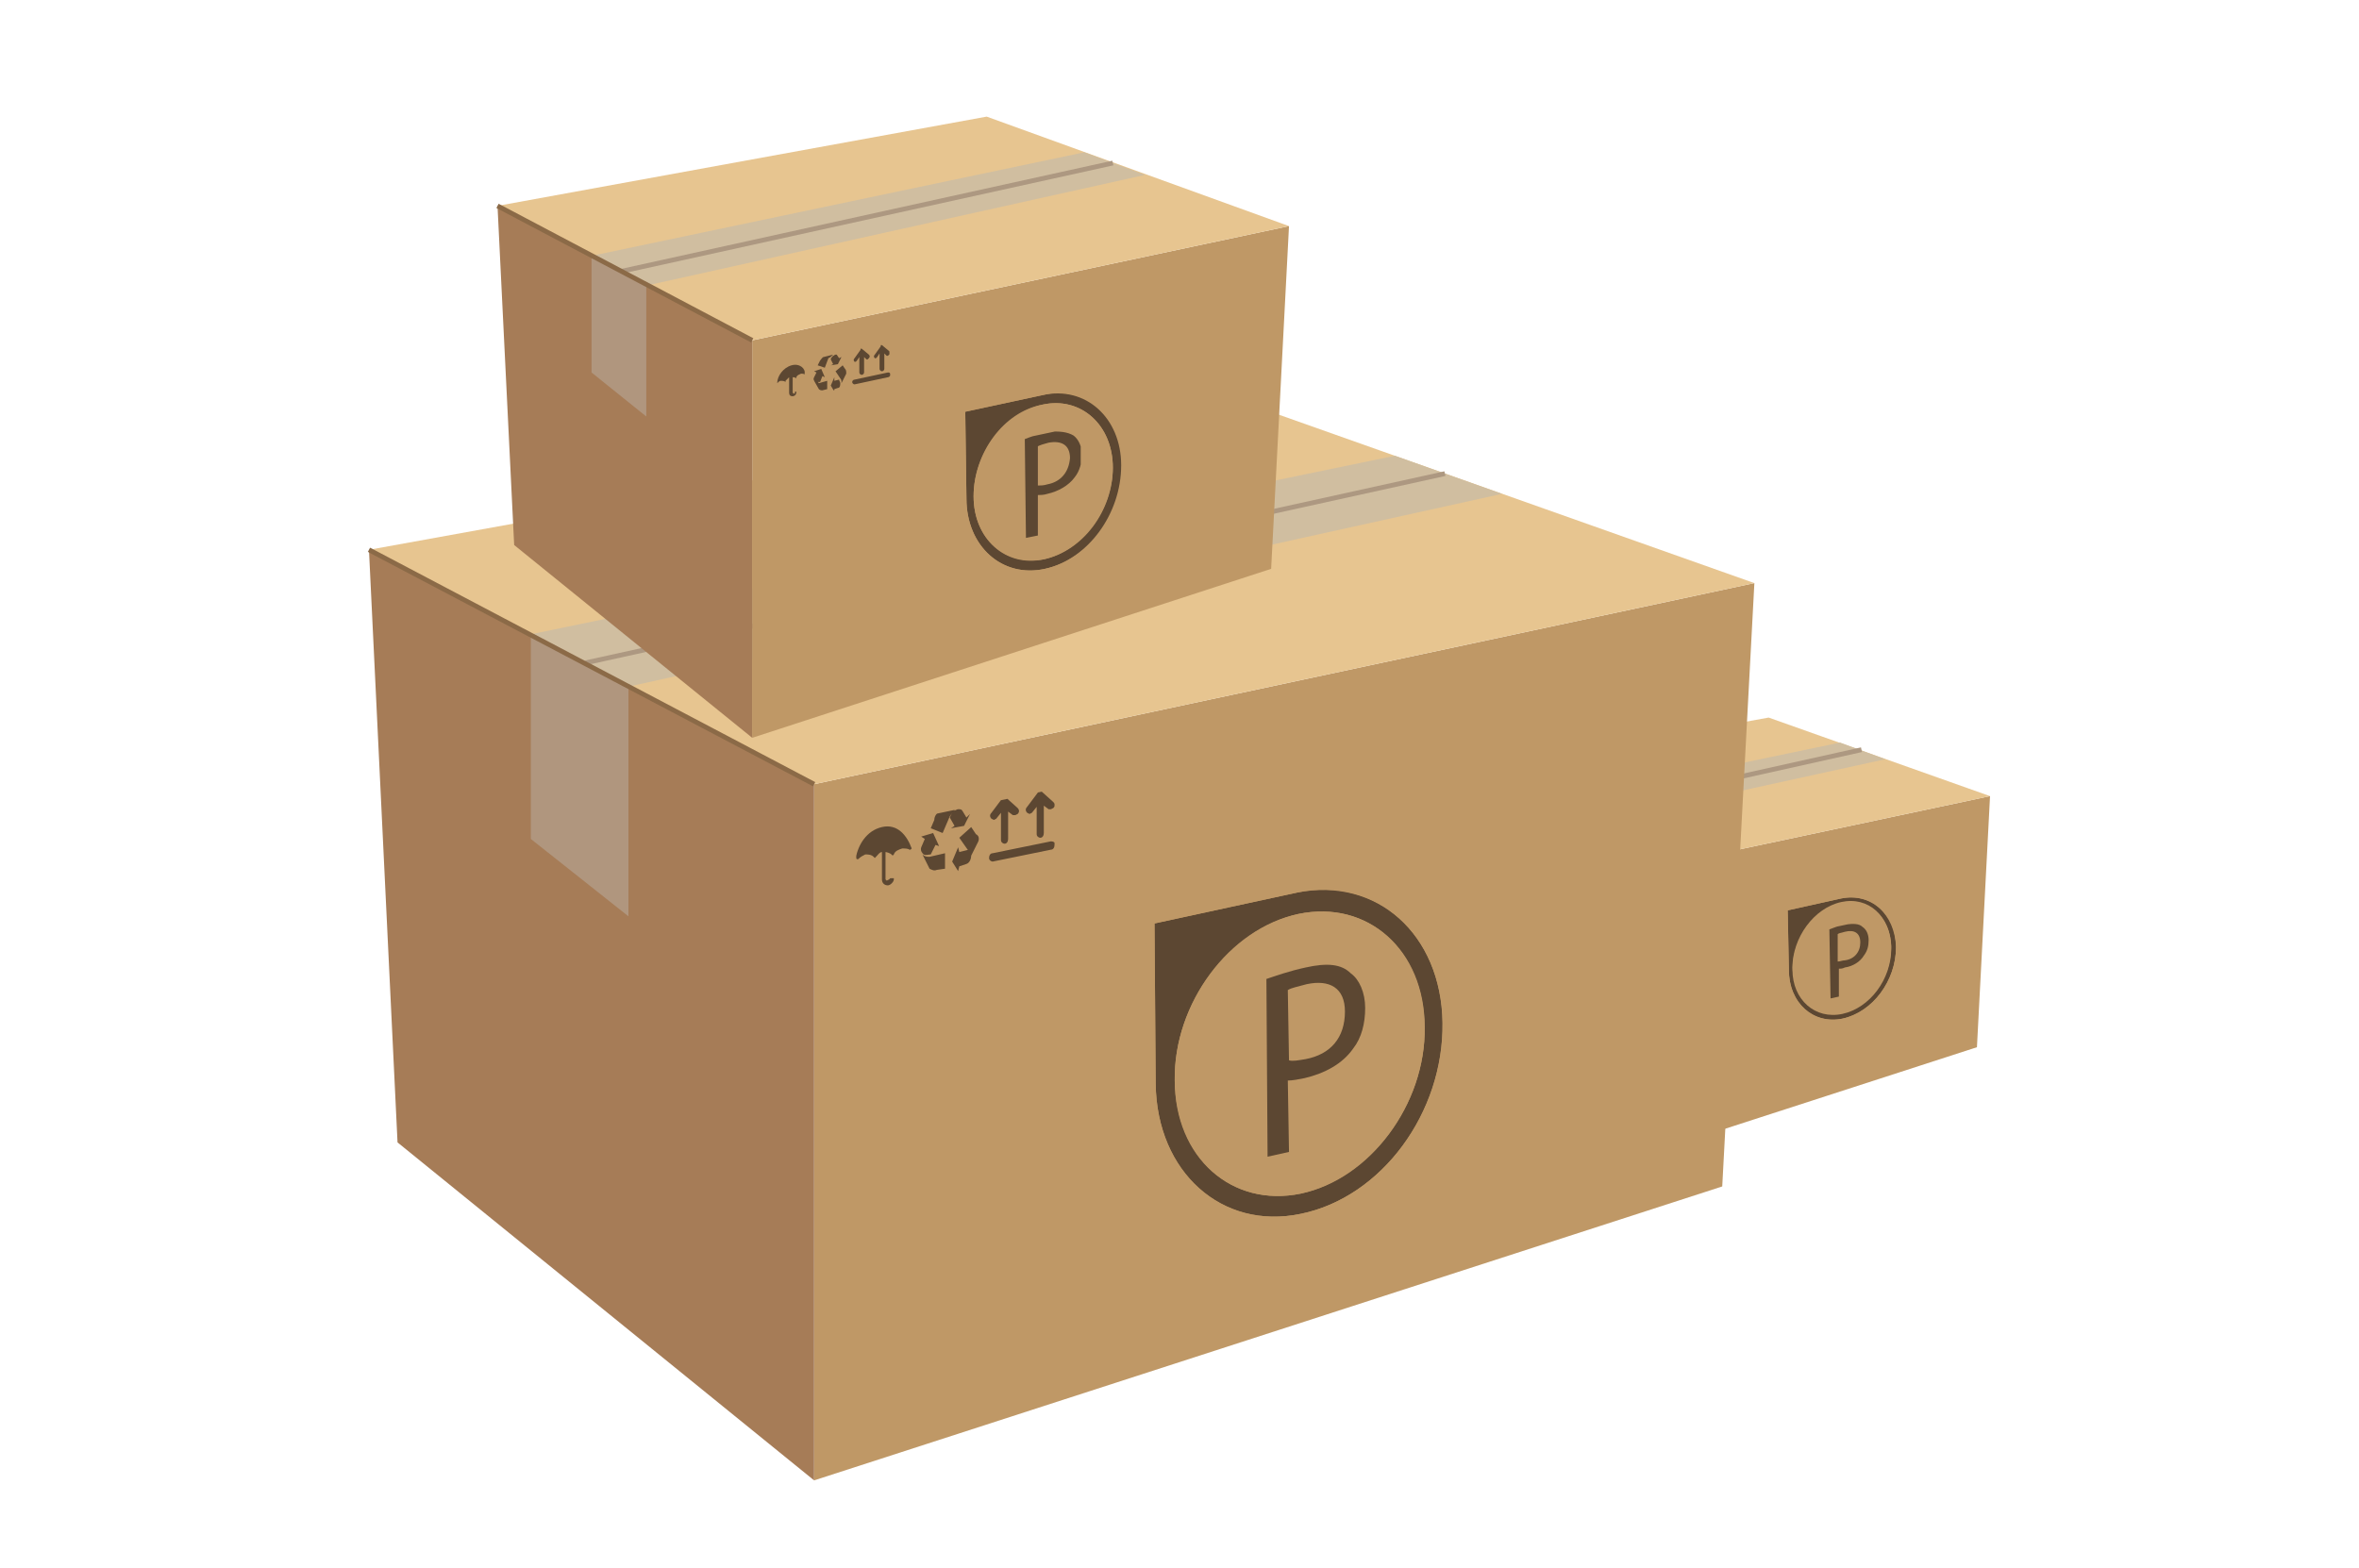 <?xml version="1.0" encoding="utf-8"?>
<!-- Generator: Adobe Illustrator 19.0.0, SVG Export Plug-In . SVG Version: 6.00 Build 0)  -->
<svg version="1.1" id="Layer_1" xmlns="http://www.w3.org/2000/svg" xmlns:xlink="http://www.w3.org/1999/xlink" x="0px" y="0px"
	 viewBox="-410.2 535.2 198.2 131.8" style="enable-background:new -410.2 535.2 198.2 131.8;" xml:space="preserve">
<style type="text/css">
	.st0{fill:#BF9866;}
	.st1{fill:#A67C57;}
	.st2{fill:#E7C590;}
	.st3{fill:#B0967E;}
	.st4{fill:#D0BEA0;}
	.st5{fill:none;stroke:#AD9881;stroke-width:0.4;stroke-miterlimit:10;}
	.st6{fill:none;stroke:#8B6A47;stroke-width:0.4;stroke-miterlimit:10;}
	.st7{enable-background:new    ;}
	.st8{clip-path:url(#SVGID_2_);}
	.st9{fill:#5C4732;}
	.st10{clip-path:url(#SVGID_4_);}
	.st11{clip-path:url(#SVGID_6_);}
	.st12{clip-path:url(#SVGID_8_);}
	.st13{clip-path:url(#SVGID_10_);}
	.st14{clip-path:url(#SVGID_12_);}
	.st15{clip-path:url(#SVGID_14_);}
	.st16{clip-path:url(#SVGID_16_);}
	.st17{clip-path:url(#SVGID_18_);}
</style>
<g id="XMLID_19_">
	<g id="XMLID_392_">
		<g id="XMLID_397_">
			<polygon id="XMLID_400_" class="st0" points="-244.1,623.2 -275.9,633.5 -275.9,609.1 -243,602.1 			"/>
			<polygon id="XMLID_399_" class="st1" points="-290.5,621.7 -275.9,633.5 -275.9,609.1 -291.5,600.9 			"/>
			<polygon id="XMLID_398_" class="st2" points="-291.5,600.9 -261.6,595.5 -243,602.1 -275.9,609.1 			"/>
		</g>
		<polygon id="XMLID_396_" class="st3" points="-285.8,603.9 -282.4,605.7 -282.4,613.8 -285.8,611.1 		"/>
		<polyline id="XMLID_395_" class="st4" points="-285.8,603.9 -255.6,597.6 -251.8,599 -282.4,605.7 		"/>
		<line id="XMLID_394_" class="st5" x1="-283.9" y1="604.9" x2="-253.8" y2="598.2"/>
		<line id="XMLID_393_" class="st6" x1="-291.5" y1="600.9" x2="-275.9" y2="609.1"/>
	</g>
	<g id="XMLID_356_">
		<g id="XMLID_217_">
			<g id="XMLID_244_" class="st7">
				<g>
					<defs>
						<polygon id="SVGID_1_" points="-274.4,612.9 -274.4,610.8 -267.5,609.2 -267.5,611.5 						"/>
					</defs>
					<clipPath id="SVGID_2_">
						<use xlink:href="#SVGID_1_"  style="overflow:visible;"/>
					</clipPath>
					<g id="XMLID_246_" class="st8">
						<g id="XMLID_247_">
							<g id="XMLID_248_">
								<g id="XMLID_255_">
									<path id="XMLID_290_" class="st9" d="M-267.6,611.1l-2,0.4l-0.1,0.2l0.1,0.1l2-0.4l0.1-0.2
										C-267.4,611.2-267.5,611.1-267.6,611.1"/>
									<polyline id="XMLID_289_" class="st9" points="-269.2,609.6 -269.3,609.7 -269.3,609.7 -269.7,610.2 -269.7,610.4 
										-269.6,610.5 -269.5,610.4 -269.4,610.2 -269.4,611.1 -269.2,611.2 -269.1,611.1 -269.1,610.1 -269,610.2 -268.9,610.2 
										-268.8,610.2 -268.8,610 -269.2,609.7 -269.2,609.6 									"/>
									<polyline id="XMLID_288_" class="st9" points="-267.9,609.4 -268,609.4 -268.1,609.4 -268.4,609.9 -268.4,610.2 
										-268.4,610.2 -268.3,610.1 -268.1,609.9 -268.1,610.9 -268,611 -267.9,610.8 -267.9,609.9 -267.7,610 -267.6,610 
										-267.5,610 -267.5,609.8 -267.9,609.4 -267.9,609.4 									"/>
									<path id="XMLID_257_" class="st9" d="M-272.1,611.6l0.3,0.5c0.1,0.1,0.2,0.1,0.3,0.1l0.3-0.1v-0.5l-0.5,0.1
										C-271.9,611.7-272,611.7-272.1,611.6 M-270.9,611.2l-0.2,0.5l0.2,0.3v-0.2l0.3-0.1c0.1,0,0.2-0.2,0.1-0.3l-0.1-0.2
										l-0.3,0.1V611.2 M-270.4,610.6l-0.4,0.4l0.3,0.4c0.1,0.1,0.1,0.2,0.1,0.3l0.3-0.6c0-0.1,0-0.2-0.1-0.3L-270.4,610.6
										 M-271.7,610.9l-0.4,0.1l0.1,0.1l-0.1,0.3c-0.1,0.1,0,0.2,0.1,0.3c0.1,0,0.2,0,0.3,0l0.1-0.3h0.1L-271.7,610.9
										 M-270.8,610.1c0,0-0.1,0-0.1,0.1l-0.2,0.2l0.2,0.3l-0.1,0.1l0.4-0.1l0.2-0.4l-0.2,0.1L-270.8,610.1
										C-270.7,610.1-270.8,610.1-270.8,610.1 M-270.9,610.1l-0.6,0.1c-0.1,0-0.2,0.1-0.2,0.3l-0.1,0.3l0.4,0.2l0.2-0.6
										C-271.1,610.2-271.1,610.1-270.9,610.1"/>
									<path id="XMLID_256_" class="st9" d="M-273.5,610.6c-0.5,0.1-0.8,0.6-0.9,1.1l0,0l0,0c0.1-0.1,0.2-0.1,0.3-0.2
										c0.1,0,0.2,0,0.3,0.1l0,0l0,0l0.2-0.2v1c0,0.1,0.1,0.2,0.2,0.2s0.2-0.1,0.2-0.2l0,0l0,0h-0.1l0,0h-0.1l-0.1-0.1v-0.9
										l0.2,0.1l0,0l0,0c0.1-0.1,0.2-0.2,0.3-0.2s0.2,0,0.3,0l0,0l0,0C-272.7,610.9-273,610.5-273.5,610.6"/>
								</g>
							</g>
						</g>
					</g>
				</g>
			</g>
		</g>
	</g>
	<g id="XMLID_347_">
		<g id="XMLID_352_">
			<polygon id="XMLID_355_" class="st0" points="-265.5,634.9 -341.8,659.6 -341.8,601.1 -262.8,584.2 			"/>
			<polygon id="XMLID_354_" class="st1" points="-376.8,631.2 -341.8,659.6 -341.8,601.1 -379.2,581.4 			"/>
			<polygon id="XMLID_353_" class="st2" points="-379.2,581.4 -307.4,568.4 -262.8,584.2 -341.8,601.1 			"/>
		</g>
		<polygon id="XMLID_351_" class="st3" points="-365.6,588.5 -357.4,592.9 -357.4,612.2 -365.6,605.7 		"/>
		<polyline id="XMLID_350_" class="st4" points="-365.6,588.5 -293,573.5 -284,576.7 -357.4,592.9 		"/>
		<line id="XMLID_349_" class="st5" x1="-361" y1="590.9" x2="-288.8" y2="575"/>
		<line id="XMLID_348_" class="st6" x1="-379.2" y1="581.4" x2="-341.8" y2="601.1"/>
	</g>
	<g id="XMLID_311_">
		<g id="XMLID_216_">
			<g id="XMLID_231_" class="st7">
				<g>
					<defs>
						<polygon id="SVGID_3_" points="-338.2,610.2 -338.3,605 -321.6,601.5 -321.6,606.7 						"/>
					</defs>
					<clipPath id="SVGID_4_">
						<use xlink:href="#SVGID_3_"  style="overflow:visible;"/>
					</clipPath>
					<g id="XMLID_233_" class="st10">
						<g id="XMLID_234_">
							<g id="XMLID_235_">
								<g id="XMLID_236_">
									<path id="XMLID_271_" class="st9" d="M-321.9,605.9l-4.9,1c-0.2,0-0.3,0.2-0.3,0.4s0.2,0.3,0.3,0.3l4.9-1
										c0.2,0,0.3-0.2,0.3-0.4C-321.5,606-321.7,605.9-321.9,605.9"/>
									<path id="XMLID_270_" class="st9" d="M-325.7,602.2h-0.2l-0.1,0.1l-0.9,1.2c-0.2,0.2-0.1,0.4,0,0.5l0.2,0.1l0.2-0.1
										l0.4-0.5v2.3c0,0.2,0.2,0.3,0.3,0.3c0.2,0,0.3-0.2,0.3-0.4v-2.3l0.4,0.3h0.2l0.2-0.1c0.2-0.2,0.1-0.4,0-0.5L-325.7,602.2
										L-325.7,602.2"/>
									<path id="XMLID_269_" class="st9" d="M-322.7,601.7h-0.2l-0.1,0.1l-0.9,1.2c-0.2,0.2-0.1,0.4,0,0.5l0.2,0.1l0.2-0.1
										l0.4-0.5v2.3c0,0.2,0.2,0.3,0.3,0.3c0.2,0,0.3-0.2,0.3-0.4v-2.3l0.4,0.3h0.2l0.2-0.1c0.2-0.2,0.1-0.4,0-0.5L-322.7,601.7
										L-322.7,601.7"/>
									<path id="XMLID_238_" class="st9" d="M-332.7,607l0.6,1.2c0.2,0.1,0.4,0.2,0.6,0.1l0.7-0.1v-1.3l-1.3,0.3
										C-332.3,607.2-332.5,607.2-332.7,607 M-329.7,606.4l-0.5,1.2l0.5,0.8l0.1-0.4l0.6-0.2c0.3-0.1,0.4-0.5,0.4-0.7
										c0-0.2-0.2-0.4-0.2-0.5l-0.8,0.2L-329.7,606.4 M-328.6,604.7l-1,0.9l0.7,1c0.2,0.1,0.2,0.4,0.2,0.7l0.7-1.4
										c0.1-0.3,0-0.5-0.2-0.6L-328.6,604.7 M-331.8,605.2l-1,0.3l0.3,0.2l-0.3,0.7c-0.1,0.3,0.1,0.5,0.2,0.6c0.2,0.1,0.4,0,0.6,0
										l0.4-0.8l0.3,0.1L-331.8,605.2 M-329.7,603.2c-0.1,0-0.2,0.1-0.3,0.1c-0.2,0.1-0.3,0.4-0.4,0.6l0.4,0.7l-0.3,0.2l1.1-0.2
										l0.5-1l-0.3,0.3l-0.3-0.5C-329.4,603.2-329.5,603.2-329.7,603.2 M-329.9,603.2l-1.4,0.3c-0.2,0-0.4,0.3-0.4,0.6l-0.3,0.7
										l1,0.4l0.6-1.4C-330.3,603.7-330.2,603.4-329.9,603.2"/>
									<path id="XMLID_237_" class="st9" d="M-336.1,604.7c-1.3,0.3-2,1.5-2.2,2.6l0.1,0.1h0.1c0.2-0.2,0.4-0.3,0.6-0.4
										c0.2,0,0.5,0,0.7,0.2l0.1,0.1l0.1-0.1c0.2-0.2,0.3-0.4,0.5-0.4v2.3c0,0.3,0.2,0.5,0.5,0.5c0.2,0,0.5-0.3,0.5-0.5V609h-0.1
										h-0.2l-0.1,0.1l-0.2,0.1l-0.1-0.1v-2.3c0.1,0,0.4,0.1,0.5,0.2l0.1,0.1l0.1-0.1c0.1-0.3,0.4-0.4,0.7-0.5
										c0.2,0,0.5,0,0.6,0.1h0.1l0.1-0.1C-334,605.4-334.8,604.4-336.1,604.7"/>
								</g>
							</g>
						</g>
					</g>
				</g>
			</g>
		</g>
	</g>
	<g id="XMLID_302_">
		<g id="XMLID_307_">
			<polygon id="XMLID_310_" class="st0" points="-303.4,583 -347,597.2 -347,563.8 -301.9,554.2 			"/>
			<polygon id="XMLID_309_" class="st1" points="-367,581 -347,597.2 -347,563.8 -368.4,552.5 			"/>
			<polygon id="XMLID_308_" class="st2" points="-368.4,552.5 -327.3,545 -301.9,554.2 -347,563.8 			"/>
		</g>
		<polygon id="XMLID_306_" class="st3" points="-360.5,556.7 -355.9,559.2 -355.9,570.2 -360.5,566.5 		"/>
		<polyline id="XMLID_305_" class="st4" points="-360.5,556.7 -319.1,548 -314,549.9 -355.9,559.2 		"/>
		<line id="XMLID_304_" class="st5" x1="-358" y1="558" x2="-316.7" y2="548.9"/>
		<line id="XMLID_303_" class="st6" x1="-368.4" y1="552.5" x2="-347" y2="563.8"/>
	</g>
	<g id="XMLID_209_">
		<g id="XMLID_215_">
			<g id="XMLID_218_" class="st7">
				<g>
					<defs>
						<polygon id="SVGID_5_" points="-344.9,569 -345,566 -335.5,564 -335.4,567 						"/>
					</defs>
					<clipPath id="SVGID_6_">
						<use xlink:href="#SVGID_5_"  style="overflow:visible;"/>
					</clipPath>
					<g id="XMLID_220_" class="st11">
						<g id="XMLID_221_">
							<g id="XMLID_222_">
								<g id="XMLID_223_">
									<path id="XMLID_252_" class="st9" d="M-335.6,566.5l-2.8,0.6c-0.1,0-0.2,0.1-0.2,0.2c0,0.1,0.1,0.2,0.2,0.2l2.8-0.6
										c0.1,0,0.2-0.1,0.2-0.2C-335.4,566.5-335.5,566.5-335.6,566.5"/>
									<path id="XMLID_251_" class="st9" d="M-337.8,564.5h-0.1v0.1l-0.5,0.7c-0.1,0.1-0.1,0.2,0,0.3h0.1l0.1-0.1l0.2-0.3v1.3
										c0,0.1,0.1,0.2,0.2,0.2s0.2-0.1,0.2-0.2v-1.3l0.2,0.2h0.1l0.1-0.1c0.1-0.1,0.1-0.2,0-0.3L-337.8,564.5L-337.8,564.5"/>
									<path id="XMLID_250_" class="st9" d="M-336.1,564.2h-0.1v0.1l-0.5,0.7c-0.1,0.1-0.1,0.2,0,0.3h0.1l0.1-0.1l0.2-0.3v1.3
										c0,0.1,0.1,0.2,0.2,0.2c0.1,0,0.2-0.1,0.2-0.2v-1.3l0.2,0.2h0.1l0.1-0.1c0.1-0.1,0.1-0.2,0-0.3L-336.1,564.2L-336.1,564.2"
										/>
									<path id="XMLID_225_" class="st9" d="M-341.8,567.2l0.4,0.7c0.1,0.1,0.2,0.1,0.3,0.1l0.4-0.1v-0.7l-0.7,0.2
										C-341.5,567.2-341.7,567.2-341.8,567.2 M-340.1,566.9l-0.3,0.7l0.3,0.5v-0.2l0.3-0.1c0.2,0,0.2-0.3,0.2-0.4
										c0-0.1-0.1-0.2-0.1-0.3l-0.4,0.1V566.9 M-339.4,565.9l-0.6,0.5l0.4,0.6c0.1,0.1,0.1,0.2,0.1,0.4l0.4-0.8
										c0-0.2,0-0.3-0.1-0.4L-339.4,565.9 M-341.2,566.2l-0.6,0.2l0.2,0.1l-0.2,0.4c-0.1,0.2,0,0.3,0.1,0.4c0.1,0,0.2,0,0.4,0
										l0.2-0.5l0.2,0.1L-341.2,566.2 M-340,565c-0.1,0-0.1,0.1-0.2,0.1c-0.1,0.1-0.2,0.2-0.2,0.3l0.2,0.4l-0.2,0.1l0.6-0.1
										l0.3-0.6l-0.2,0.1l-0.2-0.3C-339.9,565-340,565-340,565 M-340.2,565l-0.8,0.2c-0.1,0-0.2,0.2-0.3,0.3l-0.2,0.4l0.6,0.2
										l0.3-0.8C-340.4,565.2-340.4,565.2-340.2,565"/>
									<path id="XMLID_224_" class="st9" d="M-343.7,565.9c-0.7,0.2-1.2,0.9-1.2,1.5l0,0l0,0c0.1-0.1,0.2-0.2,0.3-0.2
										s0.3,0,0.4,0.1l0,0v-0.1c0.1-0.1,0.2-0.2,0.3-0.3v1.3c0,0.2,0.1,0.3,0.3,0.3c0.1,0,0.3-0.1,0.3-0.3v-0.1l0,0h-0.1v0.1
										l-0.1,0.1l-0.1-0.1v-1.3c0.1,0,0.2,0,0.3,0.1l0,0v-0.1c0.1-0.2,0.2-0.2,0.4-0.3c0.1,0,0.3,0,0.3,0.1l0,0v-0.1
										C-342.5,566.2-343,565.7-343.7,565.9"/>
								</g>
							</g>
						</g>
					</g>
				</g>
			</g>
		</g>
	</g>
	<g id="XMLID_188_">
		<g id="XMLID_117_">
			<g id="XMLID_130_" class="st7">
				<g>
					<defs>
						<polygon id="SVGID_7_" points="-329.6,585.2 -329.8,569.2 -315.4,566 -315.2,582.2 						"/>
					</defs>
					<clipPath id="SVGID_8_">
						<use xlink:href="#SVGID_7_"  style="overflow:visible;"/>
					</clipPath>
					<g id="XMLID_132_" class="st12">
						<g id="XMLID_133_">
							<g id="XMLID_134_">
								<g id="XMLID_135_">
									<path id="XMLID_150_" class="st9" d="M-322.5,582.2c-3.2,0.7-5.9-1.7-5.9-5.3c0-3.6,2.5-7.1,5.8-7.7
										c3.2-0.7,5.9,1.7,5.9,5.3S-319.2,581.5-322.5,582.2 M-322.6,568.4l-6.5,1.4l0.1,7.3c0,4,3,6.7,6.6,5.9
										c3.7-0.8,6.5-4.6,6.5-8.7C-316,570.2-319,567.5-322.6,568.4"/>
									<path id="XMLID_137_" class="st0" d="M-322.4,583c-3.6,0.8-6.6-1.9-6.6-5.9l-0.1-7.3l6.5-1.4c3.6-0.8,6.6,1.9,6.6,5.9
										C-316,578.4-318.8,582.2-322.4,583 M-322.6,567.7l-7.2,1.5l0.1,8c0,4.4,3.3,7.4,7.3,6.5c4-0.9,7.2-5.1,7.1-9.6
										C-315.4,569.7-318.6,566.8-322.6,567.7"/>
									<path id="XMLID_136_" class="st0" d="M-322.6,569.2c-3.2,0.7-5.8,4.1-5.8,7.7c0,3.6,2.7,5.9,5.9,5.3
										c3.2-0.7,5.8-4.2,5.8-7.7C-316.7,570.9-319.4,568.5-322.6,569.2"/>
								</g>
							</g>
						</g>
					</g>
				</g>
			</g>
		</g>
	</g>
	<g id="XMLID_174_">
		<g id="XMLID_38_">
			<g id="XMLID_54_" class="st7">
				<g>
					<defs>
						<polygon id="SVGID_9_" points="-324,580.5 -324.1,572 -319.4,571 -319.4,579.5 						"/>
					</defs>
					<clipPath id="SVGID_10_">
						<use xlink:href="#SVGID_9_"  style="overflow:visible;"/>
					</clipPath>
					<g id="XMLID_65_" class="st13">
						<g id="XMLID_67_">
							<g id="XMLID_76_">
								<g id="XMLID_87_">
									<path id="XMLID_88_" class="st9" d="M-322.2,575.9c-0.3,0.1-0.6,0.1-0.8,0.1v-3.3c0.2-0.1,0.5-0.2,0.9-0.3
										c1.1-0.2,1.8,0.2,1.8,1.3C-320.4,574.9-321.1,575.7-322.2,575.9 M-322.2,571.5c-0.8,0.2-1.4,0.4-1.9,0.6l0.1,8.3l1-0.2
										v-3.4c0.2,0,0.5,0,0.8-0.1c0.9-0.2,1.8-0.7,2.3-1.4c0.4-0.5,0.6-1.2,0.6-1.9s-0.3-1.3-0.7-1.6
										C-320.5,571.5-321.2,571.4-322.2,571.5"/>
								</g>
							</g>
						</g>
					</g>
				</g>
			</g>
		</g>
	</g>
	<g id="XMLID_118_">
		<g id="XMLID_147_">
			<g id="XMLID_91_">
				<g id="XMLID_104_" class="st7">
					<g>
						<defs>
							<polygon id="SVGID_11_" points="-313.6,640.7 -313.9,612.2 -288.4,606.9 -288.2,635.2 							"/>
						</defs>
						<clipPath id="SVGID_12_">
							<use xlink:href="#SVGID_11_"  style="overflow:visible;"/>
						</clipPath>
						<g id="XMLID_106_" class="st14">
							<g id="XMLID_107_">
								<g id="XMLID_108_">
									<g id="XMLID_109_">
										<path id="XMLID_124_" class="st9" d="M-300.9,635.5c-5.8,1.2-10.6-3-10.6-9.5c-0.1-6.5,4.6-12.7,10.4-14
											c5.8-1.2,10.6,3,10.6,9.5C-290.4,628-295.1,634.2-300.9,635.5 M-301.2,610.2l-12,2.6l0.1,13.5c0.1,7.4,5.5,12.3,12.2,10.9
											c6.8-1.4,12-8.5,11.9-16S-294.5,608.9-301.2,610.2"/>
										<path id="XMLID_111_" class="st0" d="M-300.9,637.2c-6.6,1.4-12.1-3.5-12.2-10.9l-0.1-13.5l12-2.6
											c6.6-1.4,12.1,3.5,12.2,10.9C-288.9,628.7-294.1,635.8-300.9,637.2 M-301.2,609.6l-12.7,2.7l0.1,14.2
											c0.1,7.8,5.9,13,12.9,11.5c7.1-1.5,12.7-8.9,12.6-16.9C-288.4,613.2-294.2,608.1-301.2,609.6"/>
										<path id="XMLID_110_" class="st0" d="M-301.1,612c-5.8,1.2-10.5,7.5-10.4,14s4.8,10.7,10.6,9.5c5.8-1.2,10.5-7.5,10.4-14
											S-295.3,610.8-301.1,612"/>
									</g>
								</g>
							</g>
						</g>
					</g>
				</g>
			</g>
		</g>
		<g id="XMLID_119_">
			<g id="XMLID_37_">
				<g id="XMLID_53_" class="st7">
					<g>
						<defs>
							<polygon id="SVGID_13_" points="-303.7,632.4 -303.8,617.2 -295.5,615.4 -295.3,630.6 							"/>
						</defs>
						<clipPath id="SVGID_14_">
							<use xlink:href="#SVGID_13_"  style="overflow:visible;"/>
						</clipPath>
						<g id="XMLID_58_" class="st15">
							<g id="XMLID_60_">
								<g id="XMLID_64_">
									<g id="XMLID_68_">
										<path id="XMLID_69_" class="st9" d="M-300.5,624.2c-0.6,0.1-1.1,0.2-1.4,0.1l-0.1-5.9c0.3-0.2,0.9-0.3,1.6-0.5
											c1.9-0.4,3.2,0.3,3.2,2.3C-297.2,622.4-298.4,623.8-300.5,624.2 M-300.5,616.5c-1.4,0.3-2.5,0.7-3.4,1l0.2,14.9l1.8-0.4
											l-0.1-6c0.4,0,0.9-0.1,1.4-0.2c1.7-0.4,3.2-1.2,4.1-2.5c0.7-0.9,1-2.1,1-3.4s-0.5-2.4-1.2-2.9
											C-297.5,616.2-298.7,616.1-300.5,616.5"/>
									</g>
								</g>
							</g>
						</g>
					</g>
				</g>
			</g>
		</g>
	</g>
	<g id="XMLID_42_">
		<g id="XMLID_71_">
			<g id="XMLID_78_" class="st7">
				<g>
					<defs>
						<polygon id="SVGID_15_" points="-260.5,622.6 -260.7,611.1 -250.3,608.9 -250.2,620.4 						"/>
					</defs>
					<clipPath id="SVGID_16_">
						<use xlink:href="#SVGID_15_"  style="overflow:visible;"/>
					</clipPath>
					<g id="XMLID_80_" class="st16">
						<g id="XMLID_81_">
							<g id="XMLID_82_">
								<g id="XMLID_83_">
									<path id="XMLID_98_" class="st9" d="M-255.4,620.2c-2.3,0.5-4.1-1.2-4.2-3.7c0-2.5,1.8-5,4.1-5.5c2.3-0.5,4.1,1.2,4.2,3.7
										C-251.3,617.4-253.1,619.9-255.4,620.2 M-255.5,610.7l-4.5,1l0.1,5c0,2.8,2.1,4.6,4.5,4.1c2.5-0.5,4.5-3.2,4.5-6
										C-250.9,612-253,610.2-255.5,610.7"/>
									<path id="XMLID_85_" class="st0" d="M-255.4,620.8c-2.5,0.5-4.5-1.3-4.5-4.1l-0.1-5l4.5-1c2.5-0.5,4.5,1.3,4.6,4.1
										C-250.9,617.6-252.8,620.2-255.4,620.8 M-255.5,610l-5.2,1.1l0.1,5.8c0,3.2,2.4,5.3,5.2,4.7c2.9-0.6,5.2-3.6,5.1-6.9
										C-250.3,611.5-252.6,609.4-255.5,610"/>
									<path id="XMLID_84_" class="st0" d="M-255.5,611.2c-2.3,0.5-4.1,2.9-4.1,5.5c0,2.5,1.9,4.2,4.2,3.7
										c2.3-0.5,4.1-2.9,4.1-5.5C-251.3,612.2-253.2,610.7-255.5,611.2"/>
								</g>
							</g>
						</g>
					</g>
				</g>
			</g>
		</g>
	</g>
	<g id="XMLID_22_">
		<g id="XMLID_36_">
			<g id="XMLID_52_" class="st7">
				<g>
					<defs>
						<polygon id="SVGID_17_" points="-256.4,619.1 -256.5,613.2 -253.2,612.5 -253.2,618.4 						"/>
					</defs>
					<clipPath id="SVGID_18_">
						<use xlink:href="#SVGID_17_"  style="overflow:visible;"/>
					</clipPath>
					<g id="XMLID_55_" class="st17">
						<g id="XMLID_57_">
							<g id="XMLID_59_">
								<g id="XMLID_61_">
									<path id="XMLID_62_" class="st9" d="M-255.2,615.9c-0.2,0-0.4,0.1-0.6,0.1v-2.3c0.1-0.1,0.3-0.1,0.6-0.2
										c0.8-0.2,1.3,0.1,1.3,0.9S-254.4,615.8-255.2,615.9 M-255.2,612.9c-0.6,0.1-1,0.3-1.3,0.4l0.1,5.8l0.7-0.1v-2.4
										c0.2,0,0.3,0,0.5-0.1c0.7-0.1,1.3-0.5,1.6-1c0.3-0.4,0.4-0.8,0.4-1.3s-0.2-0.9-0.5-1.1C-254,612.8-254.5,612.8-255.2,612.9
										"/>
								</g>
							</g>
						</g>
					</g>
				</g>
			</g>
		</g>
	</g>
</g>
</svg>
